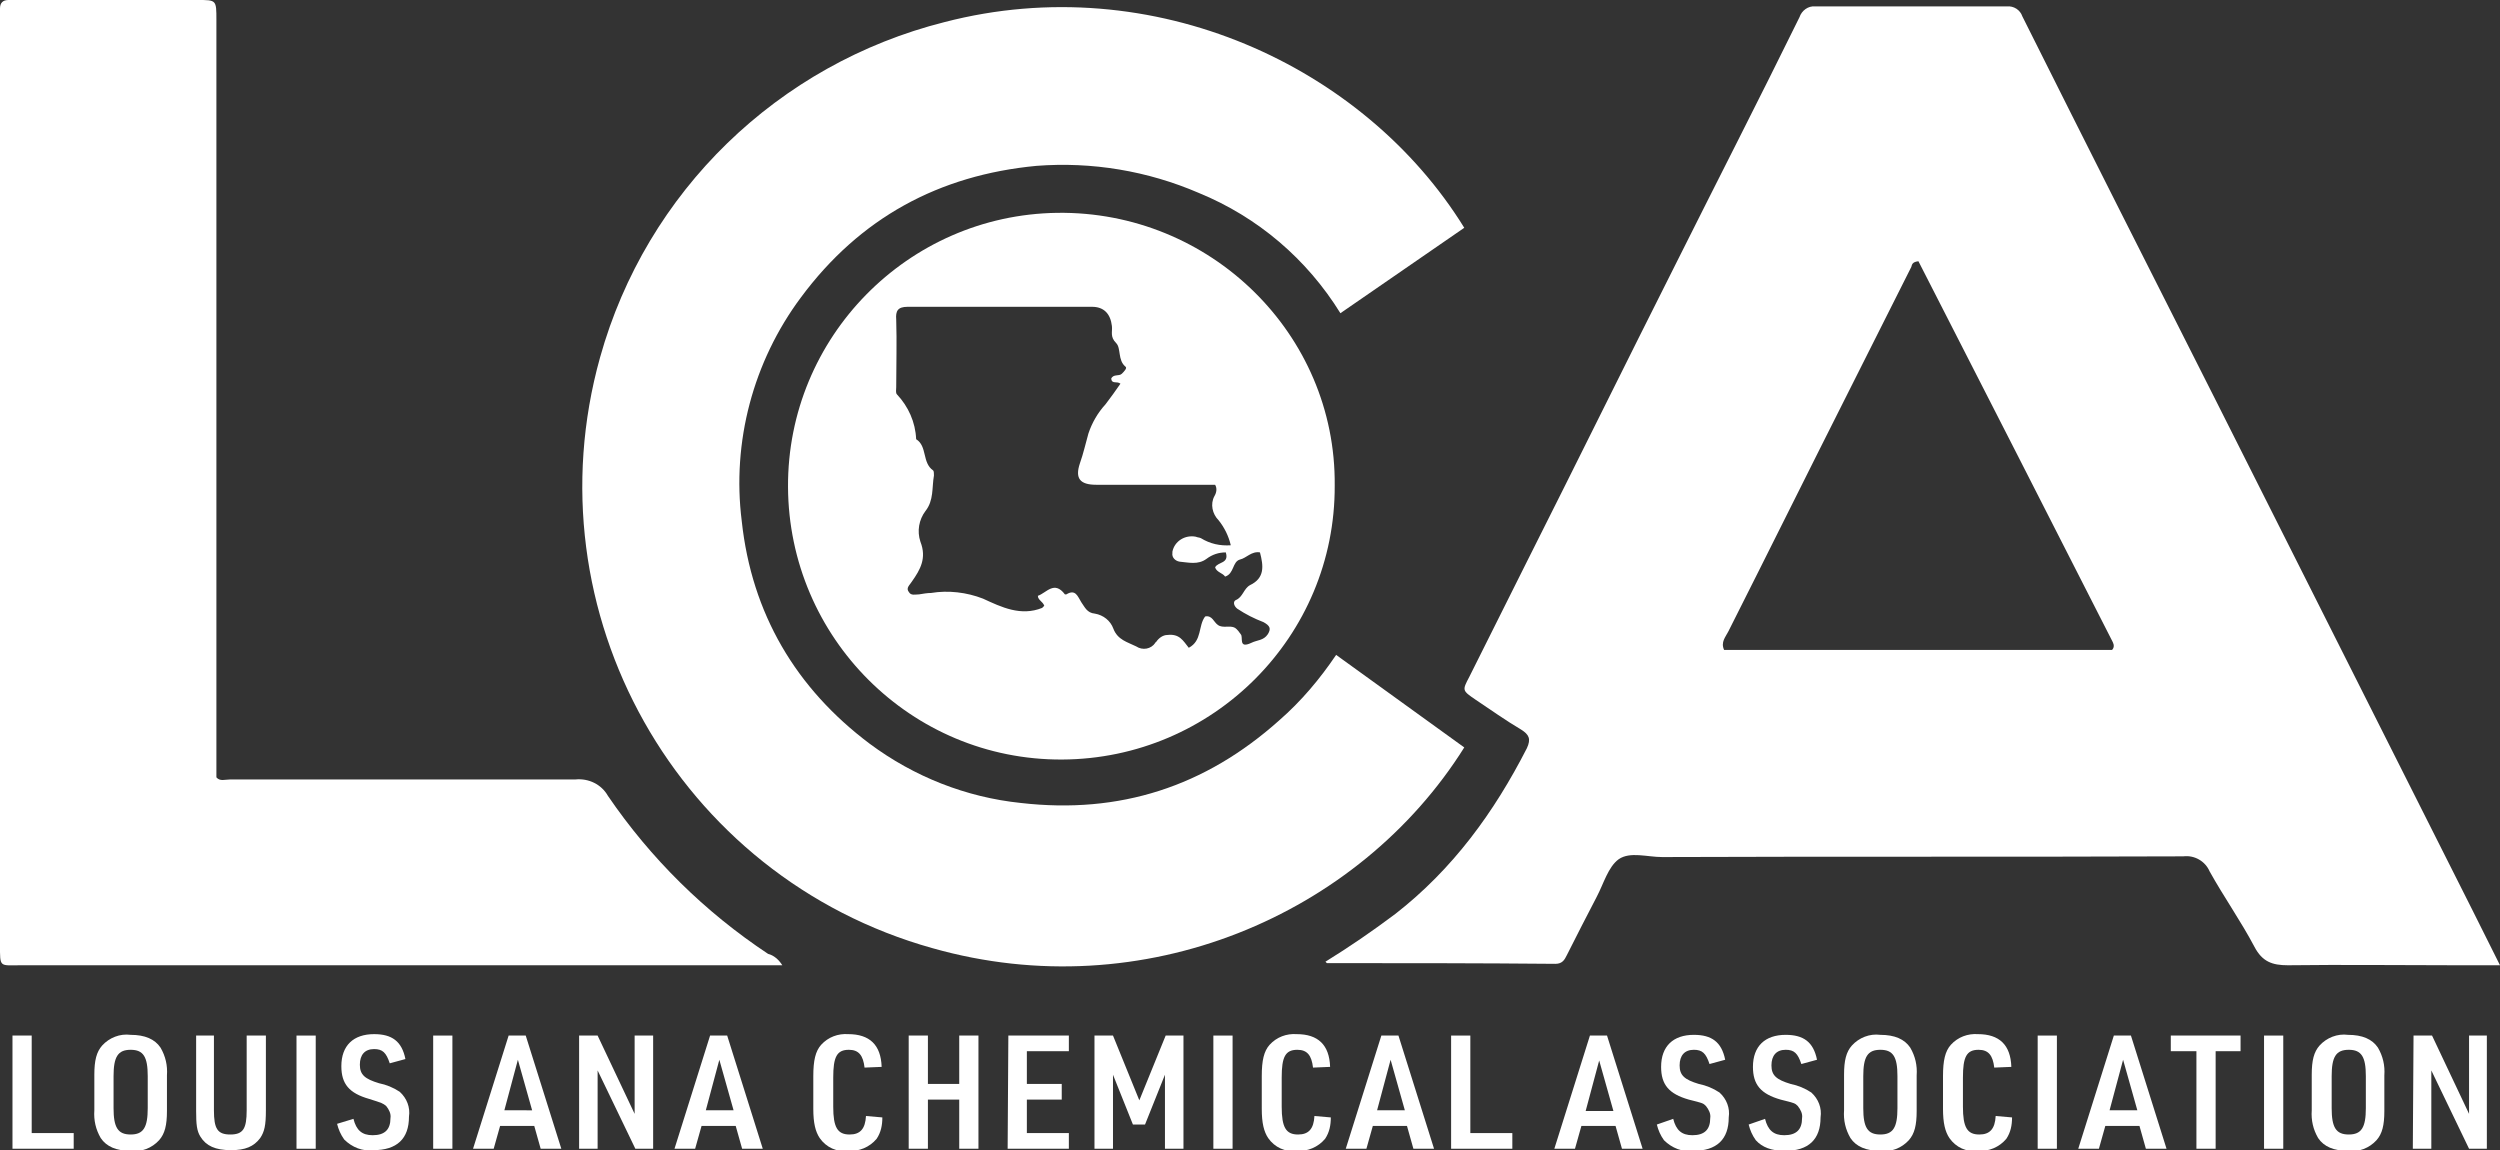 <?xml version="1.0" encoding="utf-8"?>
<!-- Generator: Adobe Illustrator 24.1.2, SVG Export Plug-In . SVG Version: 6.00 Build 0)  -->
<svg version="1.1" id="logo" xmlns="http://www.w3.org/2000/svg" xmlns:xlink="http://www.w3.org/1999/xlink" x="0px" y="0px"
	 viewBox="0 0 351.2 161.6" style="enable-background:new 0 0 351.2 161.6;" xml:space="preserve">
<rect x="0" y="0" width="351.2" height="161.6" fill="#333333" stroke="none"/>
<style type="text/css">
	.st0{fill:#FFFFFF;}
</style>
<path id="Path_1" class="st0" d="M351.2,135.6H345c-7.9,0-15.8-0.1-23.6,0c-2.2,0-3.6-0.5-4.7-2.6c-1.9-3.6-4.3-7-6.3-10.6
	c-0.6-1.4-2.1-2.3-3.7-2.1c-24.4,0.1-48.8,0-73.2,0.1c-2.1,0-4.5-0.8-6.1,0.3c-1.5,1.1-2.1,3.4-3.1,5.3c-1.4,2.7-2.8,5.4-4.2,8.2
	c-0.3,0.6-0.6,1.2-1.6,1.2c-10.7-0.1-21.4-0.1-32.1-0.1c0,0-0.1-0.1-0.2-0.2c3.4-2.1,6.6-4.3,9.8-6.7c8.1-6.3,13.9-14.3,18.5-23.3
	c0.6-1.3,0.3-1.9-0.8-2.6c-2.2-1.3-4.3-2.8-6.4-4.2c-1.9-1.3-1.9-1.3-0.9-3.2c2.7-5.4,5.4-10.8,8.1-16.2c7-13.9,13.9-27.9,20.9-41.8
	c5.8-11.6,11.7-23.1,17.4-34.7c0.3-0.9,1.2-1.6,2.2-1.5c9,0,17.9,0,26.9,0c1-0.1,1.9,0.5,2.2,1.4c9,18,18.1,36,27.2,54
	c12,23.8,23.9,47.5,35.9,71.3C348.4,130,349.7,132.6,351.2,135.6z M269.5,36.7c-0.9,0.1-0.9,0.5-1,0.8c-2.9,5.8-5.8,11.5-8.7,17.3
	c-5.7,11.3-11.3,22.6-17,33.9c-0.4,0.8-1.1,1.5-0.6,2.6h54.5c0.3-0.3,0.3-0.7,0.1-1.1C287.7,72.3,278.6,54.5,269.5,36.7z"/>
<path id="Path_2" class="st0" d="M187.7,92l18,13c-14.8,23.6-45.1,36.6-74.7,28.2c-35.8-10-56.7-47.2-46.7-83
	c6.5-23.3,25-41.2,48.4-47.1c29.3-7.6,59,6.2,73,28.9L188.3,44c-4.7-7.6-11.6-13.5-19.9-16.9c-7.2-3.1-15-4.4-22.8-3.8
	c-13.7,1.3-24.8,7.3-33.1,18.5c-6.7,9-9.7,20.3-8.3,31.4c1.4,13,7.6,23.5,18,31.3c6.2,4.6,13.5,7.5,21.2,8.3
	c13.9,1.6,25.9-2.3,36.3-11.6C182.8,98.5,185.4,95.4,187.7,92z"/>
<path id="Path_3" class="st0" d="M109.9,135.6h-7.6c-33.1,0-66.2,0-99.3,0c-3.1,0-3,0.4-3-2.9C0,89.3,0,46,0,2.7c0-0.5,0-1,0-1.5
	C0,0.4,0.4,0,1.2,0C1.6,0,2,0,2.4,0c8.5,0,16.9,0,25.4,0c2.6,0,2.6,0,2.6,2.8c0,22.3,0,44.6,0,67v39.4c0.5,0.6,1.2,0.3,1.9,0.3
	c16.2,0,32.4,0,48.5,0c1.9-0.2,3.7,0.7,4.6,2.3c6,8.8,13.6,16.3,22.5,22.2C108.7,134.2,109.4,134.8,109.9,135.6z"/>
<path id="Path_4" class="st0" d="M187.5,68.2c0.1,21.2-17.1,38.4-38.3,38.5s-38.4-17.1-38.5-38.3c-0.1-21,16.8-38.2,37.8-38.5
	C170,29.6,187.7,46.9,187.5,68.2z M145.8,83.7c1.2-0.4,2.3-2.2,3.8-0.2c0,0,0.2,0,0.2,0c1.3-0.8,1.6,0.3,2.1,1.1
	c0.5,0.7,0.8,1.5,1.9,1.6c1.2,0.2,2.2,1,2.6,2.1c0.6,1.6,2,1.9,3.2,2.5c0.9,0.6,2.1,0.4,2.7-0.5c0,0,0-0.1,0.1-0.1
	c0.4-0.6,1-1,1.6-1c1.7-0.2,2.2,0.8,3,1.8c1.9-1,1.3-3.1,2.3-4.4c1-0.2,1.2,0.8,1.8,1.2c0.7,0.5,1.7,0,2.4,0.4
	c0.3,0.2,0.6,0.6,0.8,0.9c0.4,0.4-0.4,2.1,1.5,1.2c0.8-0.4,1.7-0.3,2.3-1.2c0.5-0.8,0.3-1.2-0.6-1.7c-1.3-0.5-2.5-1.1-3.7-1.9
	c-0.5-0.4-0.6-1-0.2-1.2c1-0.4,1.1-1.6,2-2.1c2.1-1,1.9-2.7,1.4-4.6c-1.2-0.2-1.9,0.8-2.8,1c-1.1,0.3-0.8,2-2.1,2.4
	c-0.3-0.5-1.2-0.6-1.4-1.3c0.4-0.8,2-0.5,1.5-2.1c-1,0-1.9,0.3-2.7,0.9c-1.2,0.9-2.6,0.5-3.8,0.4c-0.6-0.1-1.1-0.6-1-1.2
	c0-0.1,0-0.1,0-0.2c0.3-1.5,1.8-2.4,3.3-2.1c0.2,0.1,0.5,0.1,0.7,0.2c1.3,0.8,2.7,1.1,4.2,1c-0.3-1.3-0.9-2.5-1.7-3.5
	c-0.9-0.9-1.2-2.3-0.6-3.4c0.3-0.5,0.4-1.1,0.1-1.6h-2.3c-4.8,0-9.6,0-14.4,0c-2.3,0-3-0.9-2.3-3c0.5-1.4,0.8-2.8,1.2-4.2
	c0.5-1.5,1.3-2.9,2.4-4.1c0.7-0.9,1.4-1.9,2.1-2.9c-0.5-0.4-1.2,0.1-1.3-0.7c0.3-0.7,1.1-0.3,1.5-0.7c0.3-0.3,0.8-0.8,0.5-1
	c-1.1-0.9-0.6-2.6-1.3-3.3c-0.9-0.9-0.5-1.6-0.6-2.4c-0.2-1.7-1.1-2.7-2.8-2.7c-8.6,0-17.2,0-25.9,0c-1.4,0-1.7,0.6-1.6,1.8
	c0.1,3.2,0,6.3,0,9.5c0,0.3-0.1,0.8,0.1,1c1.6,1.7,2.6,3.9,2.7,6.3c1.6,1,0.8,3.3,2.4,4.4c0.1,0.1,0.1,0.5,0.1,0.7
	c-0.3,1.7,0,3.5-1.2,5c-0.9,1.2-1.2,2.8-0.7,4.3c0.9,2.3,0,3.9-1.2,5.6c-0.3,0.5-0.9,0.9-0.4,1.5c0.3,0.5,0.9,0.3,1.4,0.3
	c0.6-0.1,1.2-0.2,1.7-0.2c2.4-0.4,5-0.1,7.3,0.8c2.6,1.2,5.3,2.5,8.3,1.3c0.1-0.1,0.2-0.2,0.3-0.3C146.5,84.5,145.8,84.3,145.8,83.7
	L145.8,83.7z"/>
<g id="Group_1" transform="translate(1.753 145.275)">
	<path id="Path_5" class="st0" d="M0,0.2h2.7v13.7h5.9v2.2H0V0.2z"/>
	<path id="Path_6" class="st0" d="M11.5,5.7c0-2,0.3-3.2,1.1-4.1c1-1.1,2.5-1.7,4-1.5c2,0,3.4,0.6,4.2,1.8c0.7,1.2,1,2.5,0.9,3.9v5
		c0,2-0.3,3.2-1.1,4.1c-1,1.1-2.5,1.7-4,1.5c-2,0-3.4-0.6-4.2-1.8c-0.7-1.2-1-2.5-0.9-3.9L11.5,5.7z M19,5.9c0-2.7-0.6-3.7-2.4-3.7
		s-2.4,1-2.4,3.7v4.5c0,2.7,0.6,3.7,2.4,3.7s2.4-1,2.4-3.7V5.9z"/>
	<path id="Path_7" class="st0" d="M28.3,0.2v10.5c0,2.6,0.5,3.4,2.3,3.4c1.8,0,2.3-0.8,2.3-3.4V0.2h2.7v10.5c0,2.1-0.2,3-0.8,3.9
		c-0.9,1.2-2.1,1.7-4.1,1.7c-2.2,0-3.5-0.6-4.3-1.9c-0.5-0.8-0.6-1.7-0.6-3.6V0.2L28.3,0.2z"/>
	<path id="Path_8" class="st0" d="M39.9,0.2h2.7v15.9h-2.7V0.2z"/>
	<path id="Path_9" class="st0" d="M47.9,11.9c0.4,1.6,1.2,2.3,2.7,2.3c1.7,0,2.5-0.8,2.5-2.4c0.1-0.6-0.2-1.2-0.6-1.7
		C52,9.7,52,9.7,50.1,9.1c-2.8-0.8-3.9-2.1-3.9-4.6c0-2.9,1.7-4.5,4.6-4.5c2.5,0,3.9,1,4.4,3.5l-2.2,0.6c-0.5-1.5-1-2-2.2-2
		c-1.3,0-2,0.8-2,2.2c0,1.4,0.7,2,2.7,2.6c1,0.2,2,0.6,2.9,1.2c1,0.9,1.5,2.2,1.3,3.5c0,3.1-1.7,4.7-5,4.7c-1.5,0.2-3-0.4-4.1-1.5
		c-0.5-0.7-0.8-1.4-1-2.2L47.9,11.9z"/>
	<path id="Path_10" class="st0" d="M59.1,0.2h2.7v15.9h-2.7V0.2z"/>
	<path id="Path_11" class="st0" d="M68.5,12.9l-0.9,3.2h-2.9l5-15.9h2.4l5,15.9h-2.9l-0.9-3.2H68.5z M71,3.6l-1.9,7.1H73L71,3.6z"/>
	<path id="Path_12" class="st0" d="M79.6,0.2h2.6l5.2,11v-11H90v15.9h-2.5l-5.3-11v11h-2.6L79.6,0.2z"/>
	<path id="Path_13" class="st0" d="M96.8,12.9l-0.9,3.2H93l5-15.9h2.4l5,15.9h-2.9l-0.9-3.2H96.8z M99.3,3.6l-1.9,7.1h3.9L99.3,3.6z
		"/>
	<path id="Path_14" class="st0" d="M122.2,11.7c0,1.1-0.2,2.1-0.8,3c-1,1.2-2.5,1.8-4,1.7c-1.6,0.2-3.1-0.5-4-1.8
		c-0.6-0.9-0.9-2.1-0.9-4.1V5.9c0-2.2,0.3-3.5,1.1-4.4c1-1.1,2.4-1.6,3.8-1.5c3,0,4.6,1.5,4.7,4.6l-2.4,0.1
		c-0.2-1.7-0.8-2.5-2.2-2.5c-1.7,0-2.2,1-2.2,3.9v4.1c0,2.9,0.6,3.9,2.3,3.9c1.5,0,2.2-0.8,2.3-2.6L122.2,11.7z"/>
	<path id="Path_15" class="st0" d="M125.9,0.2h2.7V7h4.4V0.2h2.7v15.9h-2.7V9.2h-4.4v6.9h-2.7V0.2z"/>
	<path id="Path_16" class="st0" d="M139.9,0.2h8.5v2.2h-5.9V7h4.9v2.2h-4.9v4.7h5.9v2.2h-8.6L139.9,0.2z"/>
	<path id="Path_17" class="st0" d="M152.1,0.2h2.5l3.7,9.1l3.7-9.1h2.5v15.9h-2.6V5.7l-2.8,7h-1.7l-2.8-7v10.4h-2.6V0.2z"/>
	<path id="Path_18" class="st0" d="M168.7,0.2h2.7v15.9h-2.7V0.2z"/>
	<path id="Path_19" class="st0" d="M185.2,11.7c0,1.1-0.2,2.1-0.8,3c-1,1.2-2.5,1.8-4,1.7c-1.6,0.2-3.1-0.5-4-1.8
		c-0.6-0.9-0.9-2.1-0.9-4.1V5.9c0-2.2,0.3-3.5,1.1-4.4c1-1.1,2.4-1.6,3.8-1.5c3,0,4.6,1.5,4.7,4.6l-2.4,0.1
		c-0.2-1.7-0.8-2.5-2.2-2.5c-1.7,0-2.2,1-2.2,3.9v4.1c0,2.9,0.6,3.9,2.3,3.9c1.5,0,2.2-0.8,2.3-2.6L185.2,11.7z"/>
	<path id="Path_20" class="st0" d="M191.1,12.9l-0.9,3.2h-2.9l5-15.9h2.4l5,15.9h-2.9l-0.9-3.2H191.1z M193.6,3.6l-1.9,7.1h3.9
		L193.6,3.6z"/>
	<path id="Path_21" class="st0" d="M202.1,0.2h2.7v13.7h5.9v2.2h-8.6V0.2z"/>
	<path id="Path_22" class="st0" d="M220.4,12.9l-0.9,3.2h-2.9l5-15.9h2.4l5,15.9h-2.9l-0.9-3.2H220.4z M222.9,3.7l-1.9,7.1h3.9
		L222.9,3.7z"/>
	<path id="Path_23" class="st0" d="M233.3,11.9c0.4,1.6,1.2,2.3,2.7,2.3c1.7,0,2.5-0.8,2.5-2.4c0.1-0.6-0.2-1.2-0.6-1.7
		c-0.4-0.4-0.4-0.4-2.4-0.9c-2.8-0.8-3.9-2.1-3.9-4.6c0-2.9,1.7-4.5,4.6-4.5c2.5,0,3.9,1,4.4,3.5l-2.2,0.6c-0.5-1.5-1-2-2.2-2
		c-1.3,0-2,0.8-2,2.2c0,1.4,0.7,2,2.7,2.6c1,0.2,2,0.6,2.9,1.2c1,0.9,1.5,2.2,1.3,3.5c0,3.1-1.7,4.7-5,4.7c-1.5,0.2-3-0.4-4.1-1.5
		c-0.5-0.7-0.8-1.4-1-2.2L233.3,11.9z"/>
	<path id="Path_24" class="st0" d="M246.2,11.9c0.4,1.6,1.2,2.3,2.7,2.3c1.7,0,2.5-0.8,2.5-2.4c0.1-0.6-0.2-1.2-0.6-1.7
		c-0.4-0.4-0.4-0.4-2.4-0.9c-2.8-0.8-3.9-2.1-3.9-4.6c0-2.9,1.7-4.5,4.6-4.5c2.5,0,3.9,1,4.4,3.5l-2.2,0.6c-0.5-1.5-1-2-2.2-2
		c-1.3,0-2,0.8-2,2.2c0,1.4,0.7,2,2.7,2.6c1,0.2,2,0.6,2.9,1.2c1,0.9,1.5,2.2,1.3,3.5c0,3.1-1.7,4.7-5,4.7c-1.9,0-3.2-0.5-4.1-1.5
		c-0.5-0.7-0.8-1.4-1-2.2L246.2,11.9z"/>
	<path id="Path_25" class="st0" d="M257.3,5.7c0-2,0.3-3.2,1.1-4.1c1-1.1,2.5-1.7,4-1.5c2,0,3.4,0.6,4.2,1.8c0.7,1.2,1,2.5,0.9,3.9
		v5c0,2-0.3,3.2-1.1,4.1c-1,1.1-2.5,1.7-4,1.5c-2,0-3.4-0.6-4.2-1.8c-0.7-1.2-1-2.5-0.9-3.9L257.3,5.7z M264.8,5.9
		c0-2.7-0.6-3.7-2.4-3.7s-2.4,1-2.4,3.7v4.5c0,2.7,0.6,3.7,2.4,3.7s2.4-1,2.4-3.7V5.9z"/>
	<path id="Path_26" class="st0" d="M280.9,11.7c0,1.1-0.2,2.1-0.8,3c-1,1.2-2.5,1.8-4,1.7c-1.6,0.2-3.1-0.5-4-1.8
		c-0.6-0.9-0.9-2.1-0.9-4.1V5.9c0-2.2,0.3-3.5,1.1-4.4c1-1.1,2.4-1.6,3.8-1.5c3,0,4.6,1.5,4.7,4.6l-2.4,0.1
		c-0.2-1.7-0.8-2.5-2.2-2.5c-1.7,0-2.2,1-2.2,3.9v4.1c0,2.9,0.6,3.9,2.3,3.9c1.5,0,2.2-0.8,2.3-2.6L280.9,11.7z"/>
	<path id="Path_27" class="st0" d="M284.5,0.2h2.7v15.9h-2.7V0.2z"/>
	<path id="Path_28" class="st0" d="M294,12.9l-0.9,3.2h-2.9l5-15.9h2.4l5,15.9h-2.9l-0.9-3.2H294z M296.5,3.6l-1.9,7.1h3.9
		L296.5,3.6z"/>
	<path id="Path_29" class="st0" d="M306.8,2.4h-3.6V0.2h9.8v2.2h-3.5v13.7h-2.7V2.4z"/>
	<path id="Path_30" class="st0" d="M316.3,0.2h2.7v15.9h-2.7V0.2z"/>
	<path id="Path_31" class="st0" d="M323,5.7c0-2,0.3-3.2,1.1-4.1c1-1.1,2.5-1.7,4-1.5c2,0,3.4,0.6,4.2,1.8c0.7,1.2,1,2.5,0.9,3.9v5
		c0,2-0.3,3.2-1.1,4.1c-1,1.1-2.5,1.7-4,1.5c-2,0-3.4-0.6-4.2-1.8c-0.7-1.2-1-2.5-0.9-3.9L323,5.7z M330.6,5.9
		c0-2.7-0.6-3.7-2.4-3.7s-2.4,1-2.4,3.7v4.5c0,2.7,0.6,3.7,2.4,3.7s2.4-1,2.4-3.7V5.9z"/>
	<path id="Path_32" class="st0" d="M337.3,0.2h2.6l5.2,11v-11h2.5v15.9h-2.5l-5.3-11v11h-2.6L337.3,0.2z"/>
</g>
</svg>

